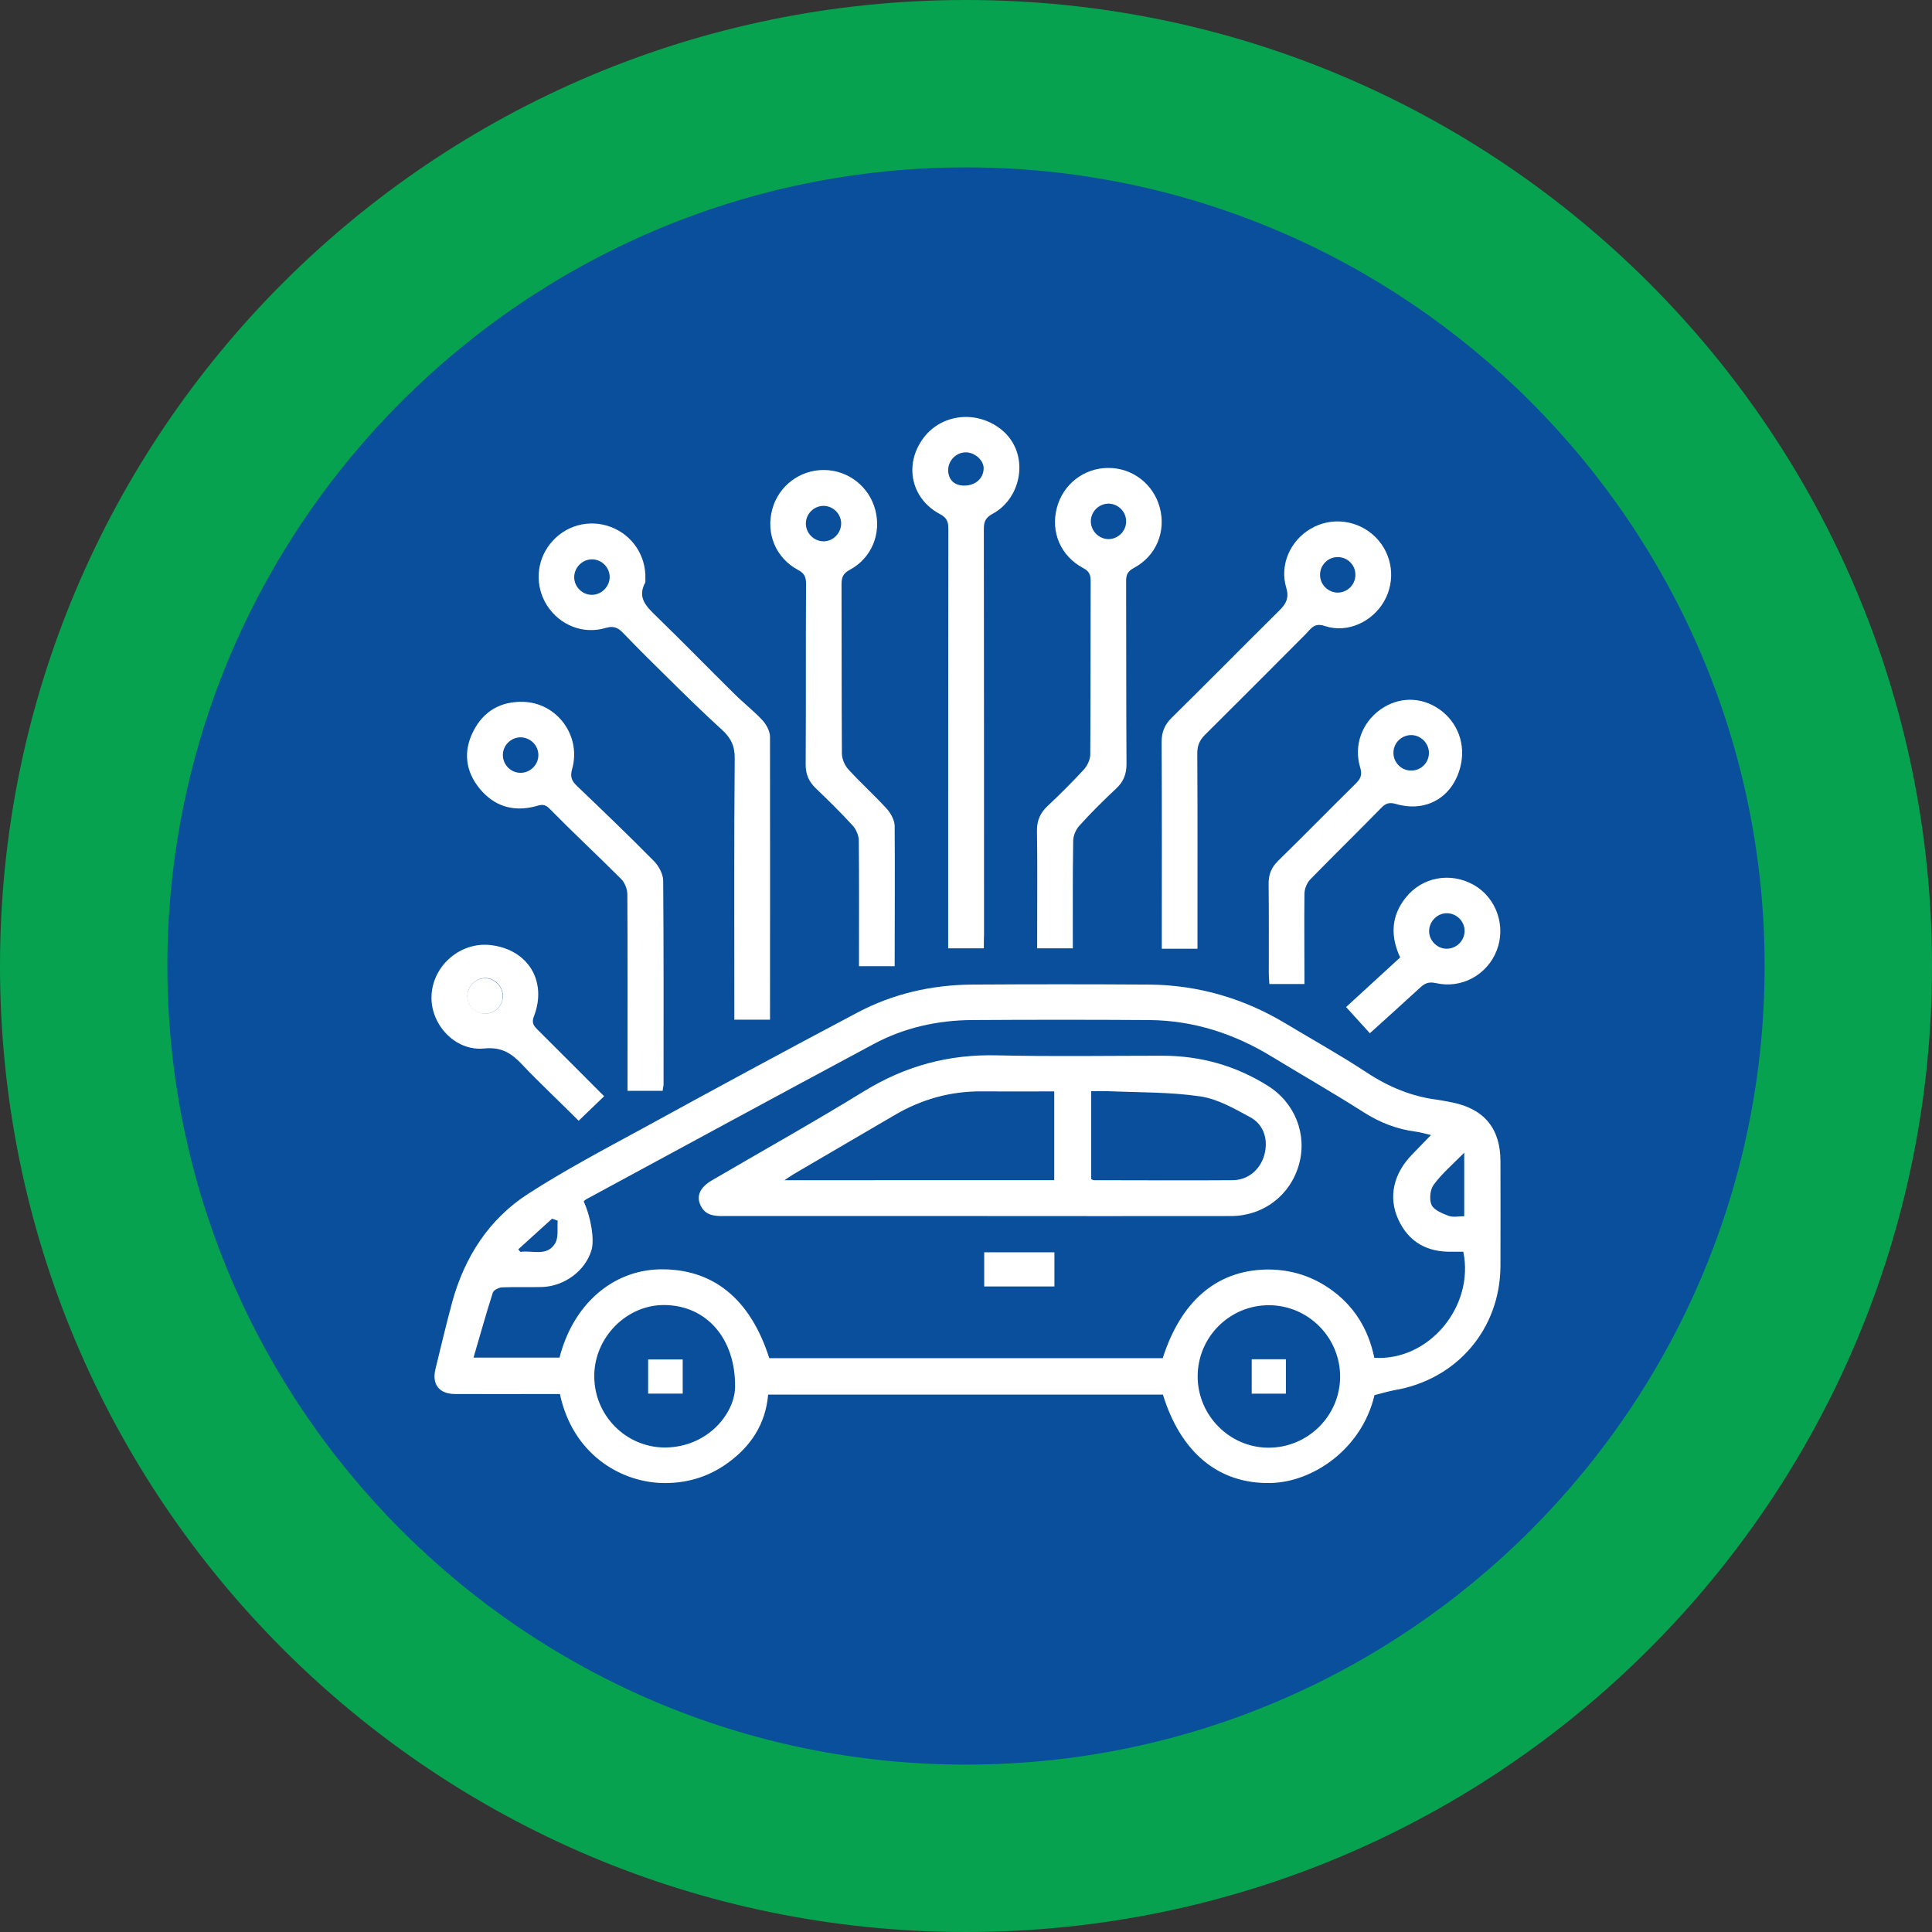 <svg xmlns="http://www.w3.org/2000/svg" xmlns:xlink="http://www.w3.org/1999/xlink" id="Layer_1" x="0px" y="0px" viewBox="0 0 1040 1040" style="enable-background:new 0 0 1040 1040;" xml:space="preserve"><rect x="0" y="0" width="1040" height="1040" fill="#333333" stroke="none"/><style type="text/css">	.st0{fill:#0A4F9B;}	.st1{fill:#06A250;}	.st2{fill:#FFFFFF;}</style><g>	<g>		<circle class="st0" cx="520" cy="520" r="475"></circle>		<path class="st1" d="M520,90.1c237.1,0,429.9,192.9,429.9,429.9S757.1,949.9,520,949.9S90.1,757.1,90.1,520S282.9,90.1,520,90.1    M520,0C232.8,0,0,232.8,0,520s232.8,520,520,520s520-232.8,520-520S807.2,0,520,0L520,0z"></path>	</g>	<g>		<path class="st2" d="M739.9,751c-6.9,29.2-33.3,46.8-55.8,47.3c-28,0.7-48.5-16.3-58.1-47.6c-70.6,0-141.2,0-212.5,0   c-1.4,15.9-9.3,27.9-22,37c-10.6,7.6-22.5,11-35.5,10.6c-22.6-0.8-47.8-15.9-54.6-47.9c-2,0-4.2,0-6.3,0c-16.8,0-33.6,0.1-50.3,0   c-8.4-0.1-12.4-5.2-10.4-13.4c2.9-12,5.8-24.1,9-36c6.7-24.4,19.8-44.8,41.1-58.5c19.9-12.8,40.9-23.9,61.7-35.2   c38.3-21,76.7-41.8,115.3-62.2c19.2-10.2,40-14.9,61.6-15.1c31.8-0.2,63.5-0.2,95.3,0c26.5,0.2,51.2,7.4,73.9,21.1   c14.5,8.7,29.4,17,43.5,26.3c11.7,7.7,24.2,12.9,38,14.6c2.8,0.4,5.5,1,8.2,1.5c17,3.5,25.7,14.1,25.7,31.6   c0,18.8,0.1,37.5,0,56.3c-0.1,33.9-23.4,61.2-56.9,66.9C747.2,749,743.8,750,739.9,751z M414.1,731.1c70.6,0,141.2,0,211.8,0   c9.8-30.6,28.8-46.9,55.1-47.7c12.6-0.3,24.1,3,34.5,10.1c13.3,9.1,21.1,21.9,24.3,37.4c29.3,1.9,54-27.6,47.9-57.1   c-1.9,0-3.9,0-5.8,0c-13.5,0.4-23.7-5.1-29.3-17.6c-5.4-12-2.4-24.7,7.8-35c3.1-3.2,6.2-6.4,9.9-10.2c-3.4-0.8-5.7-1.5-8-1.8   c-10.3-1.3-19.5-4.9-28.3-10.5c-16.3-10.4-33.1-20-49.7-30.1c-20.2-12.3-42-19.3-65.7-19.5c-31.8-0.2-63.5-0.2-95.3,0   c-18.6,0.1-36.6,4.1-53,12.9c-51.7,27.7-103.2,55.7-154.8,83.6c-0.5,0.3-0.9,0.8-1.3,1.1c3.9,8.5,5.9,20.6,4.2,26.2   c-3.2,11-14.4,19.5-26.6,19.9c-7.2,0.2-14.4-0.1-21.6,0.2c-1.7,0.1-4.4,1.4-4.9,2.8c-3.7,11.5-6.9,23.1-10.4,35   c16.2,0,31.3,0,46.3,0c7.2-28.3,28.1-46.7,53.4-47.5C383.4,682.6,403.8,698.8,414.1,731.1z M683,702.6   c-21.2,0-38.4,17.3-38.3,38.5c0.1,20.9,17.2,38.1,38,38.2c21.2,0.1,38.6-17,38.7-38.2C721.4,719.9,704.2,702.6,683,702.6z    M358,779.2c23.3-0.2,37.5-18.6,37.7-32.5c0.3-26.4-15.6-44.1-38.2-44.2c-20.2-0.1-37.5,17.4-37.6,38   C319.7,761.8,336.9,779.2,358,779.2z M788.2,620.5c-6.2,6.3-12,11.2-16.4,17.2c-2,2.6-2.5,8-1.2,10.9c1.3,2.8,5.8,4.6,9.2,5.9   c2.4,0.9,5.4,0.2,8.4,0.2C788.2,643.4,788.2,632.8,788.2,620.5z M300.2,657.1c-1-0.4-2-0.7-3-1.1c-6.1,5.5-12.1,11-18.2,16.5   c0.4,0.5,0.7,0.9,1.1,1.4c6.5-1,14.6,2.8,18.9-4.9C300.7,665.8,299.9,661.1,300.2,657.1z"></path>		<path class="st2" d="M414.5,548.9c-6.5,0-12.4,0-19.2,0c0-2.2,0-4.3,0-6.4c0-44.7-0.2-89.4,0.2-134.2c0.1-6.7-2.1-11.1-6.8-15.4   c-10-9.1-19.7-18.6-29.3-28.1c-8.1-7.9-16.2-16-24.1-24.2c-2.7-2.8-5.1-3.8-9.2-2.6c-12.2,3.7-24.9-1.5-31.7-12.2   c-6.5-10.3-5.8-23.5,1.7-33c7.9-10,21-13.6,32.8-9.1c11.6,4.4,19,15.6,18.5,28.1c0,0.6,0.1,1.3-0.1,1.8c-4.5,8.5,1,13.2,6.4,18.5   c14,13.6,27.7,27.7,41.6,41.4c4.9,4.9,10.5,9.2,15.2,14.3c2.1,2.3,4,5.9,4,8.9C414.6,447.1,414.5,497.6,414.5,548.9z M328.2,310.5   c-0.1-5.2-4.4-9.4-9.5-9.4c-5.4,0-9.8,4.6-9.6,10c0.2,5.1,4.7,9.3,9.8,9.1C324.1,320,328.2,315.6,328.2,310.5z"></path>		<path class="st2" d="M529.6,510.5c-6.7,0-12.6,0-19.2,0c0-2.6,0-4.9,0-7.2c0-72.9,0-145.7,0.1-218.6c0-3.7-0.7-5.9-4.4-7.9   c-14.9-7.8-19.3-25-10.4-39c8.9-14.2,27.6-17.4,41.4-8c17.9,12.2,13.7,38-2.8,46.8c-3.9,2.1-4.7,4.3-4.7,8.3   c0.1,72.7,0.1,145.3,0.1,218C529.6,505.2,529.6,507.6,529.6,510.5z M519.1,261.4c5.9,0,10.3-3.8,10.4-9.2c0.1-4.4-4.7-8.7-9.6-8.7   c-5.2,0-9.5,4.4-9.5,9.6C510.5,258.3,513.7,261.4,519.1,261.4z"></path>		<path class="st2" d="M481.6,520.1c-6.5,0-12.4,0-19.2,0c0-2.2,0-4.3,0-6.4c0-20.4,0.1-40.7-0.1-61.1c0-2.8-1.4-6.1-3.3-8.2   c-6.3-6.9-13-13.5-19.8-20c-3.9-3.7-5.6-7.8-5.5-13.2c0.2-32.3,0-64.7,0.2-97c0-3.6-0.9-5.6-4.3-7.4c-12-6.4-17.4-19.6-13.9-32.6   c3.4-12.6,14.8-21.3,27.9-21.2c13,0.1,24.3,8.9,27.6,21.6c3.3,12.7-2,25.8-13.7,32.1c-3.6,1.9-4.5,4-4.5,7.8   c0.1,30.3,0,60.7,0.2,91c0,3,1.5,6.5,3.5,8.7c6.6,7.2,13.9,13.8,20.5,21c2.2,2.4,4.3,6.1,4.4,9.3   C481.8,469.5,481.6,494.5,481.6,520.1z M452.8,281.8c0-5.2-4.3-9.4-9.4-9.5c-5.4,0-9.8,4.5-9.6,9.9c0.2,5.1,4.6,9.3,9.7,9.2   C448.6,291.3,452.8,286.9,452.8,281.8z"></path>		<path class="st2" d="M577.5,510.5c-6.8,0-12.7,0-19.2,0c0-2.2,0-4.1,0-6.1c0-19,0.2-37.9-0.1-56.9c-0.1-5.7,1.7-9.9,5.8-13.7   c6.7-6.3,13.2-12.8,19.4-19.5c1.9-2.1,3.5-5.4,3.5-8.2c0.2-31.1,0.1-62.3,0.2-93.4c0-3.3-0.8-5.2-4-6.9   c-12.2-6.5-17.6-19.4-14.2-32.4c3.3-12.7,14.6-21.5,27.6-21.5c13-0.1,24.4,8.6,27.8,21.3c3.5,12.9-1.9,26.1-13.9,32.5   c-3.4,1.8-4.3,3.8-4.2,7.4c0.1,32.7,0,65.5,0.2,98.2c0,5.4-1.6,9.5-5.6,13.2c-6.8,6.4-13.5,13-19.8,20c-1.9,2.1-3.3,5.4-3.3,8.2   C577.4,471.8,577.5,490.9,577.5,510.5z M606.2,280.6c0-5.2-4.3-9.4-9.4-9.5c-5.4,0-9.8,4.5-9.6,9.9c0.2,5.1,4.6,9.3,9.7,9.2   C602,290.1,606.3,285.7,606.2,280.6z"></path>		<path class="st2" d="M644.6,510.7c-6.7,0-12.5,0-19.2,0c0-2,0-3.9,0-5.8c0-35.1,0.1-70.3-0.1-105.4c0-5.4,1.6-9.4,5.5-13.2   c19.5-19.2,38.7-38.7,58.1-57.9c3.5-3.5,5.1-6.7,3.5-12c-3.7-12.2,2.1-25.4,13.2-31.8c11.2-6.6,25.5-4.7,34.8,4.5   c9.3,9.3,11.1,23.4,4.6,34.7c-6.4,11-19.7,17.2-31.8,13.2c-5.9-2-7.5,1.5-10.4,4.4c-18,18.1-36.1,36.2-54.2,54.2   c-2.9,2.9-4.1,5.8-4.1,9.9c0.2,32.7,0.1,65.5,0.1,98.2C644.6,505.8,644.6,508,644.6,510.7z M720.4,299.9c-5.2-0.2-9.6,3.9-9.8,9.1   c-0.3,5.4,4.2,10,9.5,10c5.2,0,9.5-4.3,9.5-9.4C729.8,304.4,725.6,300,720.4,299.9z"></path>		<path class="st2" d="M356.7,587.2c-6.3,0-12.2,0-18.9,0c0-2.1,0-4.2,0-6.3c0-33.2,0.1-66.3-0.1-99.5c0-2.8-1.4-6.3-3.3-8.2   c-12.8-12.8-26.1-25.2-38.8-38.1c-3-3-5.3-1.5-8-0.9c-11.9,2.9-21.9-0.5-29.5-9.8c-7.6-9.4-8.8-20-3.3-30.8   c5.5-10.8,14.7-16.1,26.8-15.8c18.3,0.5,31.4,18.3,26.4,36.1c-1.2,4.2-0.3,6.5,2.6,9.2c14,13.4,27.9,26.7,41.5,40.5   c2.5,2.6,4.8,6.8,4.9,10.3c0.3,36.7,0.2,73.5,0.2,110.2C357,585,356.8,586,356.7,587.2z M280.5,416c5.1-0.1,9.4-4.5,9.3-9.6   c0-5.2-4.3-9.4-9.5-9.5c-5.4,0-9.8,4.5-9.6,9.9C270.9,412,275.3,416.2,280.5,416z"></path>		<path class="st2" d="M702.2,529.7c-6.5,0-12.5,0-18.9,0c-0.1-2-0.3-3.9-0.3-5.8c0-16,0.1-32-0.1-47.9c-0.1-5.2,1.5-9.1,5.2-12.7   c14-13.7,27.7-27.7,41.6-41.4c2.7-2.6,3.7-4.8,2.5-8.7c-3.6-11.9,0.9-24.1,10.8-31.2c9.8-7,21.9-7.1,31.8-0.2   c10,7,14.4,19.1,11.3,31.1c-4.2,16.3-18.3,24.6-34.6,19.9c-3.4-1-5.4-0.5-7.8,1.9c-12.7,13-25.7,25.7-38.4,38.7   c-1.8,1.9-3.1,5.1-3.1,7.7C702,497,702.2,513,702.2,529.7z M769.2,405.3c0-5.1-4.2-9.5-9.4-9.6c-5.4-0.1-9.9,4.4-9.7,9.8   c0.1,5.2,4.5,9.4,9.6,9.3C765,414.8,769.2,410.5,769.2,405.3z"></path>		<g>			<path class="st2" d="M261.3,526.6c-5.1-0.1-9.6,4.2-9.8,9.4c-0.1,5.3,4,9.6,9.3,9.7c5.3,0.1,9.7-4,9.8-9.2    C270.8,531.3,266.4,526.7,261.3,526.6z"></path>			<path class="st2" d="M289.3,554.2c-2.1-2.1-3.2-3.7-1.9-7.1c7.4-19.1-3.4-36.3-23.7-38.4c-15.9-1.6-30.5,10.9-31.4,26.9    c-0.9,15.5,12.5,30.4,28.3,28.8c9.9-1,15.2,3,21,9.2c6.8,7.3,21.6,21.4,29.9,29.7c5.2-5,9.2-8.9,13.7-13.2    C313,577.9,301.2,566,289.3,554.2z M260.9,545.6c-5.3-0.1-9.5-4.4-9.3-9.7c0.1-5.1,4.7-9.5,9.8-9.4c5.1,0.1,9.4,4.7,9.3,9.8    C270.5,541.7,266.2,545.8,260.9,545.6z"></path>		</g>		<path class="st2" d="M737.4,556.2c-4.4-4.8-8.4-9.2-12.8-14.1c9.8-9,19.4-17.8,29.1-26.7c-5.3-11.5-4.9-22.3,3-32.2   c8.9-11.2,24.2-13.9,36.7-6.8c12.1,6.9,17.4,22.1,12.3,35.2c-5.1,13.2-19,20.8-32.8,17.6c-3.6-0.8-5.9,0-8.4,2.4   C755.7,539.7,746.8,547.7,737.4,556.2z M779,491.6c-5.1-0.1-9.5,4.1-9.7,9.3c-0.2,5.1,4,9.6,9.1,9.8c5.4,0.2,10-4.2,10-9.6   C788.4,496,784.2,491.7,779,491.6z"></path>		<path class="st2" d="M525.4,654.6c-45.5,0-91.1,0-136.6,0c-4.6,0-8.8-0.5-11.3-5c-3-5.3-1-10.3,5.7-14.2   c27.4-16,55.1-31.5,82.1-48.1c22.2-13.6,45.7-19.9,71.7-19.2c29.5,0.7,59.1,0.2,88.7,0.2c20.5,0,39.4,5.3,56.8,16.2   c14.7,9.2,21.3,26.3,16.7,42.5c-4.7,16.5-19.1,27.5-36.4,27.6C616.8,654.7,571.1,654.6,525.4,654.6z M567.5,635.3   c0-16.2,0-31.9,0-47.8c-13.2,0-25.9,0.1-38.7,0c-17-0.2-32.7,4.2-47.3,12.8c-18,10.6-36.2,21.1-54.2,31.7c-1.4,0.8-2.7,1.8-5,3.3   C471.3,635.3,519.2,635.3,567.5,635.3z M587.4,634.7c0.6,0.3,1,0.6,1.3,0.6c25,0,49.9,0.2,74.9,0c8.3-0.1,14.8-5.7,17-13.6   c2.2-8.1-0.2-16.3-7.6-20.3c-8.5-4.6-17.5-9.8-26.8-11.2c-16.3-2.4-32.9-2.1-49.5-2.8c-3.1-0.1-6.2,0-9.3,0   C587.4,603.8,587.4,619.3,587.4,634.7z"></path>		<path class="st2" d="M529.8,692.5c0-6.3,0-12.2,0-18.4c12.7,0,25.1,0,37.8,0c0,6.1,0,12,0,18.4   C555.2,692.5,542.8,692.5,529.8,692.5z"></path>		<path class="st2" d="M692.2,750.2c-6.1,0-12,0-18.4,0c0-6,0-12,0-18.5c5.9,0,12,0,18.4,0C692.2,737.8,692.2,743.9,692.2,750.2z"></path>		<path class="st2" d="M367.5,731.8c0,6.2,0,12.1,0,18.4c-6.3,0-12.3,0-18.6,0c0-6.1,0-12,0-18.4   C354.8,731.8,360.9,731.8,367.5,731.8z"></path>	</g></g></svg>